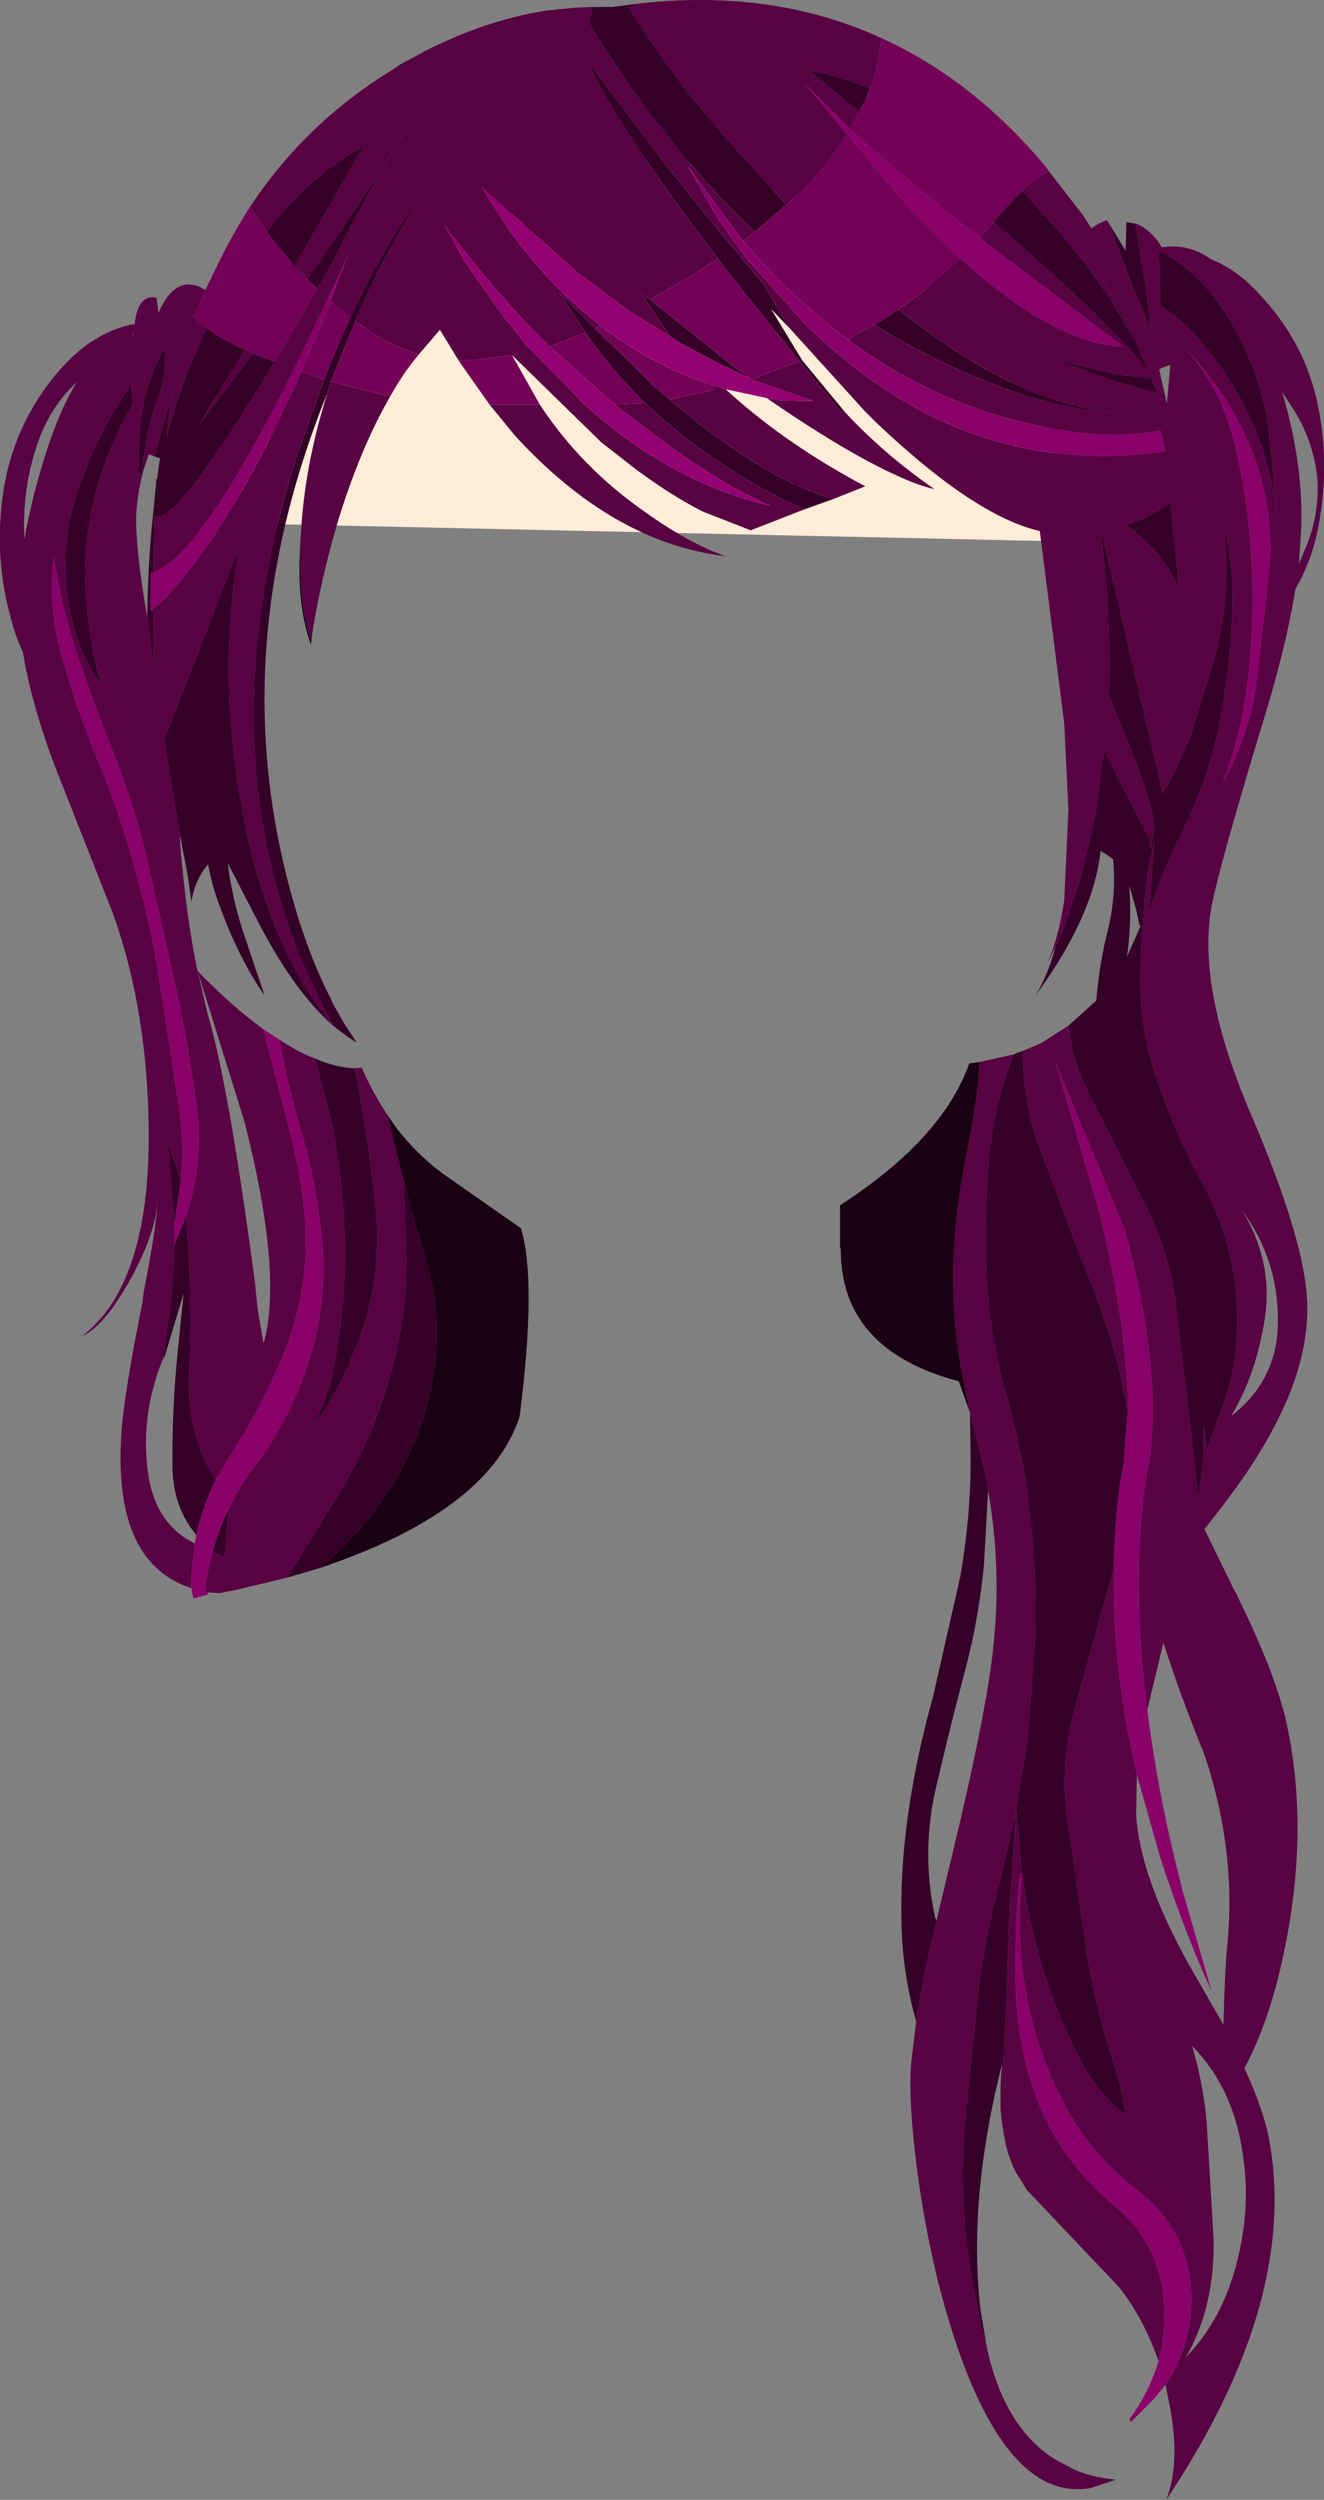 <?xml version="1.0" encoding="UTF-8" standalone="no"?>
<svg xmlns:xlink="http://www.w3.org/1999/xlink" height="178.9px" width="94.8px" xmlns="http://www.w3.org/2000/svg">
  <rect width="100%" height="100%" fill="#808080" stroke="none"/>
  <g transform="matrix(1.0, 0.0, 0.0, 1.0, 0.0, 0.0)">
    <path d="M78.35 38.3 L78.55 38.8 16.9 37.45 16.45 37.0 Q25.25 16.9 47.6 11.2 L47.8 11.15 Q69.85 16.35 78.35 38.3" fill="#ffecd9" fill-rule="evenodd" stroke="none"/>
    <path d="M75.1 12.25 Q74.1 12.75 73.2 13.65 L72.05 14.85 71.15 15.9 70.2 17.05 Q64.35 12.45 60.85 9.2 L61.5 8.0 61.85 7.35 62.3 6.3 Q62.95 4.5 63.05 2.7 69.6 5.65 74.85 11.9 L75.1 12.25 M54.05 16.6 L56.3 14.65 56.55 14.45 Q59.0 12.25 60.65 9.6 L65.3 15.1 68.75 18.5 66.1 20.85 64.35 22.15 62.6 23.25 60.7 24.3 Q56.7 21.35 53.2 17.25 L54.05 16.6 M17.9 14.8 L19.1 16.55 19.45 17.05 21.1 19.05 22.0 19.95 22.75 20.65 19.65 25.9 18.1 25.3 17.55 25.05 Q16.05 24.4 14.8 23.5 L13.85 22.65 14.7 20.8 14.7 20.75 15.15 19.85 Q16.4 17.15 17.9 14.8 M23.7 21.55 L25.1 22.7 Q24.1 24.85 23.2 27.15 L21.55 26.65 23.7 21.55 M25.45 22.95 L25.7 23.15 Q27.75 24.7 30.0 25.35 28.9 26.65 27.95 28.35 L25.8 27.85 23.7 27.3 25.45 22.95 M32.9 25.9 L32.9 25.8 34.05 25.75 36.65 25.4 38.65 28.95 35.05 28.95 32.9 25.9 M46.2 28.85 L44.0 28.95 39.35 24.8 41.9 23.8 Q43.8 26.5 46.2 28.85 M42.6 23.5 L43.0 23.3 Q46.15 25.75 49.85 27.15 L50.9 27.5 51.2 27.8 51.15 27.9 47.95 28.6 46.9 27.7 42.6 23.5 M46.55 21.45 L49.45 19.75 51.4 18.5 52.15 19.5 57.25 25.85 53.8 27.15 53.65 27.05 52.55 26.25 46.55 21.45" fill="#730257" fill-rule="evenodd" stroke="none"/>
    <path d="M62.3 6.3 L61.85 7.35 61.5 8.0 57.85 5.0 Q60.1 5.45 62.3 6.3 M71.15 15.9 L72.05 14.85 73.2 13.65 75.5 16.2 Q77.65 18.65 79.25 21.05 L79.45 21.3 81.0 23.95 78.75 19.6 79.7 21.3 Q81.15 23.85 82.25 26.65 79.85 23.4 71.15 15.9 M42.4 0.5 L42.45 0.5 43.85 0.5 45.0 0.35 45.35 0.3 45.45 0.5 45.0 0.5 46.65 3.05 Q49.7 7.45 53.1 11.1 L56.3 14.65 54.05 16.6 Q47.55 10.45 42.2 1.7 L42.4 0.5 M30.25 3.75 L28.65 4.75 28.6 4.75 28.55 4.7 28.6 4.65 30.25 3.75 M19.1 16.55 Q22.2 12.55 26.1 10.4 L21.1 19.05 19.45 17.05 19.1 16.55 M22.0 19.95 Q25.95 14.35 28.55 10.15 L28.55 10.1 29.0 9.4 28.6 10.1 28.55 10.15 Q25.95 14.4 23.95 18.55 L22.75 20.65 22.0 19.95 M19.65 25.9 Q12.6 37.65 11.05 36.95 L11.0 40.95 10.8 41.0 10.8 43.65 10.8 43.7 10.95 43.65 11.05 48.35 10.6 44.2 10.55 44.2 10.55 43.8 Q10.6 40.2 10.95 36.9 L11.2 34.35 11.15 34.35 11.25 34.25 11.45 32.8 11.05 32.65 12.45 27.7 Q12.05 29.45 11.95 31.3 12.8 27.7 14.8 23.5 16.05 24.4 17.55 25.05 L14.2 30.45 18.1 25.3 19.65 25.9 M25.1 22.7 Q27.2 18.15 29.75 14.5 L29.8 14.55 Q27.2 18.85 25.45 22.95 L23.7 27.3 23.45 28.1 Q16.65 44.9 20.1 60.9 21.45 67.1 23.65 71.4 L23.85 71.85 24.65 73.25 25.5 74.55 25.5 74.6 24.9 74.2 23.85 73.4 Q21.15 71.05 18.6 66.2 L16.3 61.75 Q16.6 64.15 17.35 66.5 L18.95 71.25 Q16.95 68.4 15.45 64.05 15.1 62.95 14.9 61.85 14.2 62.65 13.85 63.85 L13.7 64.5 13.45 62.7 13.0 60.35 12.95 60.0 12.9 59.8 11.75 52.95 17.1 39.2 Q15.8 47.4 16.9 55.15 18.5 67.0 23.85 73.4 14.0 55.5 21.2 32.75 L23.2 27.15 Q24.1 24.85 25.1 22.7 M57.6 36.45 Q54.95 35.35 51.6 33.15 48.65 31.2 46.2 28.85 43.8 26.5 41.9 23.8 L40.05 20.95 42.6 23.5 46.9 27.7 47.95 28.6 Q54.75 34.35 59.7 35.7 L57.6 36.45 M48.0 24.1 L46.3 21.6 45.9 20.95 46.55 21.45 52.55 26.25 53.65 27.05 51.55 26.05 48.8 24.6 48.0 24.1 M51.4 18.5 Q44.1 9.0 42.0 4.25 46.9 11.0 52.5 17.75 L54.75 20.45 56.3 23.1 56.55 23.5 55.2 22.1 57.45 25.8 60.55 29.55 60.15 29.4 57.25 25.85 52.15 19.5 51.4 18.5 M75.6 67.7 Q76.75 65.2 77.7 61.5 L78.45 58.2 79.05 53.75 82.35 60.1 82.35 60.45 82.4 60.75 82.6 59.45 82.6 58.9 82.55 58.5 Q82.2 56.65 80.65 52.8 L79.4 49.85 Q79.6 44.1 78.8 37.95 L78.85 37.95 83.25 56.75 84.0 55.45 85.2 52.8 87.0 46.95 Q88.2 42.35 87.6 37.5 88.35 40.5 88.25 43.6 88.1 47.8 87.3 51.9 86.45 55.95 84.6 59.65 83.05 62.75 82.25 65.4 L82.65 60.2 82.2 62.2 Q81.9 64.75 81.75 67.25 L81.75 67.45 81.7 68.8 Q81.45 73.05 82.75 77.0 84.1 81.05 86.15 84.75 88.25 88.6 88.55 93.1 88.85 97.55 87.25 101.45 L86.4 103.75 86.2 102.0 86.15 104.3 86.15 104.65 85.8 107.25 85.15 101.4 84.15 93.05 Q83.55 88.9 81.5 85.25 L77.7 77.75 Q76.7 75.5 76.5 73.4 L78.5 71.6 Q78.7 69.0 79.35 66.45 79.95 63.9 79.7 61.5 L79.3 61.2 78.8 60.9 Q78.3 65.6 74.1 71.3 75.0 69.9 75.6 67.7 M73.25 75.2 Q73.2 78.45 74.25 81.6 L77.25 89.65 Q78.95 93.6 80.05 97.65 L80.75 100.95 80.45 104.8 80.2 106.15 Q79.8 109.05 79.75 112.2 L79.25 114.0 77.0 122.15 Q75.8 126.35 76.5 130.65 L77.7 138.9 Q78.3 143.1 79.6 147.2 80.4 149.65 80.6 151.35 78.5 149.75 77.2 147.15 75.7 144.15 74.7 141.0 73.65 137.6 73.2 134.15 L73.1 133.35 72.75 129.4 73.35 125.95 73.55 124.8 74.1 117.4 Q74.25 113.1 73.8 108.85 73.35 104.5 72.15 100.2 70.9 96.0 70.65 91.5 70.45 87.2 70.8 82.95 71.2 78.85 72.6 75.45 L72.8 75.35 73.25 75.2 M81.3 16.0 L82.15 21.3 82.4 23.55 82.2 23.1 81.25 20.9 79.35 15.9 80.6 17.95 80.65 15.9 81.3 16.0 M78.15 16.35 L78.1 16.35 78.0 16.1 78.15 16.35 M62.6 23.25 L64.35 22.15 Q72.85 28.95 79.9 29.5 74.55 29.35 67.1 25.75 64.8 24.6 62.6 23.25 M91.4 36.6 Q90.5 29.5 85.6 24.0 84.45 22.75 83.1 21.9 L82.95 17.95 Q85.95 19.35 88.15 23.05 90.4 26.85 90.9 31.2 L91.4 36.6 M83.1 26.9 L83.1 26.85 83.1 26.9 M83.05 28.15 L82.85 28.1 Q79.45 27.35 75.15 25.5 79.15 26.85 82.45 27.05 L82.85 28.05 83.05 28.15 M80.6 37.55 Q82.3 37.05 83.8 35.95 L84.35 41.4 84.4 42.25 Q83.75 40.25 81.5 38.25 L80.6 37.55 M83.25 56.75 L83.2 56.75 83.2 56.85 83.25 56.75 M81.65 66.3 L81.65 66.2 81.6 66.25 81.35 65.1 80.85 63.35 Q81.05 65.85 80.7 68.45 L81.65 66.3 M69.7 102.1 L70.1 103.65 70.4 104.9 70.75 106.65 70.45 112.0 Q70.05 116.15 68.95 120.1 67.85 124.3 66.9 128.45 66.0 132.85 66.95 137.2 L67.05 137.45 Q66.05 141.6 65.6 144.65 64.65 141.35 64.55 137.85 64.45 133.9 65.0 130.0 65.6 125.7 66.8 121.45 L68.75 112.85 Q69.5 108.65 69.5 104.35 L69.45 101.1 69.7 102.1 M70.65 167.95 Q69.6 163.95 69.15 159.9 68.75 155.85 69.1 151.8 L69.15 151.5 69.15 151.15 70.05 142.65 70.05 142.45 Q70.6 138.3 71.65 134.35 L72.75 129.6 72.45 134.25 Q72.2 137.25 72.1 142.25 L72.05 143.7 71.7 149.6 Q71.4 152.0 72.7 155.4 71.3 152.5 71.75 147.7 69.3 157.35 70.2 165.25 L70.65 167.95 M28.9 84.45 Q29.6 87.3 30.45 89.95 31.75 94.2 31.0 98.55 30.3 102.75 27.95 106.5 25.9 109.65 22.95 112.2 L20.55 112.9 24.6 106.35 Q26.7 102.75 27.85 98.7 29.1 94.55 29.1 90.15 L28.9 84.45 M14.7 20.75 L14.7 20.8 14.7 20.75 M11.65 97.3 Q12.45 92.4 12.5 89.05 L13.25 87.2 13.35 86.95 13.4 87.95 Q13.8 93.25 13.55 98.5 13.35 102.3 15.25 105.6 L15.45 105.9 Q14.5 107.8 14.05 109.85 L13.9 109.65 Q12.4 107.75 12.35 105.0 12.3 100.75 12.75 96.5 L13.15 92.55 11.65 97.55 Q11.9 96.65 11.65 97.3 M12.5 87.5 L12.45 87.05 12.0 81.6 12.95 84.5 12.5 87.5 M18.9 96.05 L18.95 96.05 18.85 96.1 18.9 96.05 M10.95 43.6 L10.95 43.65 10.95 43.6 M10.2 33.95 L9.95 33.9 Q9.75 30.15 10.75 27.2 11.1 26.05 11.7 25.0 L11.75 24.9 11.75 25.0 Q12.0 26.65 11.45 28.1 10.3 31.25 10.2 33.9 L10.2 33.95 M9.4 27.5 L9.5 28.95 Q7.95 31.6 7.05 34.55 5.9 38.4 6.15 42.45 6.35 45.85 7.25 49.0 5.4 46.65 4.8 42.5 4.35 38.7 5.55 35.15 6.95 31.0 9.4 27.5 M22.55 75.75 Q24.05 76.4 25.4 76.45 26.35 81.15 26.85 85.95 27.45 91.0 25.8 95.6 24.35 99.65 22.35 102.1 23.6 99.85 24.0 97.35 24.75 93.2 24.7 89.05 24.6 84.75 23.8 80.5 L22.55 75.75 M16.4 107.95 L16.05 111.5 15.25 111.05 15.3 110.95 15.25 110.9 Q15.7 109.35 16.4 107.95" fill="#350028" fill-rule="evenodd" stroke="none"/>
    <path d="M73.2 13.65 Q74.1 12.75 75.1 12.25 L77.5 15.35 78.0 16.1 78.1 16.35 78.15 16.35 Q78.6 16.0 79.25 15.75 L79.35 15.9 81.25 20.9 82.2 23.1 82.4 23.55 82.15 21.3 81.3 16.0 Q82.1 16.25 82.9 17.25 L83.2 17.7 Q85.1 17.4 86.7 18.55 88.7 19.35 90.35 21.25 93.45 24.6 94.35 28.95 95.25 33.2 94.4 37.65 93.95 40.1 92.75 42.15 92.1 46.25 90.45 51.6 87.35 61.8 86.75 64.85 85.7 70.55 89.4 79.35 93.6 89.05 93.6 93.55 93.65 98.35 90.15 104.0 88.9 106.1 86.3 109.35 L86.25 109.4 86.25 109.45 88.35 113.75 88.5 114.0 88.9 114.85 Q91.25 119.7 92.05 123.0 93.85 130.95 91.85 140.1 90.85 144.75 89.1 148.0 90.4 150.85 90.8 152.75 93.15 164.45 83.5 178.9 84.5 176.4 83.8 172.4 L83.45 170.65 Q85.4 167.75 85.3 164.2 85.15 159.6 81.4 156.7 77.8 153.95 75.9 149.95 74.05 146.25 73.4 142.2 72.75 138.2 73.2 134.15 73.65 137.6 74.7 141.0 75.7 144.15 77.2 147.15 78.5 149.75 80.6 151.35 80.4 149.65 79.6 147.2 78.3 143.1 77.7 138.9 L76.5 130.65 Q75.8 126.35 77.0 122.15 L79.25 114.0 79.75 112.2 Q79.6 119.3 81.4 127.0 L81.35 129.95 Q81.7 134.75 85.65 141.5 L87.6 144.9 Q87.7 140.85 87.9 138.95 88.5 132.3 86.25 125.6 84.45 121.15 83.3 117.55 L82.15 122.35 Q81.0 113.5 82.0 106.15 L82.25 104.8 Q83.3 98.3 80.55 88.0 L75.6 76.1 78.75 86.9 Q80.75 95.2 80.75 100.95 L80.05 97.65 Q78.95 93.6 77.25 89.65 L74.25 81.6 Q73.2 78.45 73.25 75.2 L74.55 74.65 76.5 73.4 Q76.7 75.5 77.7 77.75 L81.5 85.25 Q83.55 88.9 84.15 93.05 L85.15 101.4 85.8 107.25 86.15 104.65 86.15 104.3 86.2 102.0 86.4 103.75 87.25 101.45 Q88.85 97.55 88.55 93.1 88.25 88.6 86.15 84.75 84.1 81.05 82.75 77.0 81.45 73.05 81.7 68.8 L81.75 67.45 81.75 67.25 Q81.9 64.75 82.2 62.2 L82.65 60.2 82.25 65.4 Q83.05 62.75 84.6 59.65 86.45 55.95 87.3 51.9 88.1 47.8 88.25 43.6 88.35 40.5 87.6 37.5 88.2 42.35 87.0 46.95 L85.2 52.8 84.0 55.45 83.25 56.75 78.85 37.95 78.8 37.95 Q79.6 44.1 79.4 49.85 L80.65 52.8 Q82.2 56.65 82.55 58.5 L82.6 58.9 82.6 59.45 82.4 60.75 82.35 60.45 82.35 60.1 79.05 53.75 78.45 58.2 77.7 61.5 Q76.75 65.2 75.6 67.7 L74.9 69.15 Q75.75 67.35 76.2 64.45 L76.5 57.95 76.2 51.75 74.45 38.0 Q69.8 36.95 62.7 30.2 L61.9 29.4 56.55 23.5 56.3 23.1 54.75 20.45 52.5 17.75 Q46.9 11.0 42.0 4.25 44.1 9.0 51.4 18.5 L49.45 19.75 46.55 21.45 45.9 20.95 46.3 21.6 48.0 24.1 45.05 22.25 41.4 19.55 34.5 13.4 Q38.05 19.55 43.0 23.3 L42.6 23.5 40.05 20.95 41.9 23.8 39.35 24.8 Q35.75 21.25 32.55 17.05 L31.8 16.1 33.3 18.75 35.9 22.45 36.9 23.7 37.8 24.85 38.1 25.1 41.85 28.95 Q48.05 34.55 55.2 36.2 52.15 34.95 47.7 31.75 L44.0 28.95 46.2 28.85 Q48.65 31.2 51.6 33.15 54.95 35.35 57.6 36.45 L53.75 37.95 50.3 36.6 Q48.05 35.45 45.55 33.6 L43.05 31.65 36.65 25.4 34.05 25.75 32.9 25.8 32.9 25.9 31.5 23.6 30.0 25.35 Q27.75 24.7 25.7 23.15 L25.45 22.95 Q27.2 18.85 29.8 14.55 L29.75 14.5 Q27.2 18.15 25.1 22.7 L23.7 21.55 23.7 21.45 24.95 18.2 23.5 21.35 21.05 26.45 Q14.3 39.9 11.0 40.95 L11.05 36.95 Q12.6 37.65 19.65 25.9 L22.75 20.65 23.95 18.55 Q25.95 14.4 28.55 10.15 L28.6 10.1 29.0 9.4 28.55 10.1 28.55 10.15 Q25.95 14.35 22.0 19.95 L21.1 19.05 26.1 10.4 Q22.2 12.55 19.1 16.55 L17.9 14.8 Q21.65 9.15 27.3 5.5 L28.55 4.7 28.6 4.75 28.65 4.75 30.25 3.75 Q34.7 1.45 39.15 0.75 L41.2 0.55 42.4 0.5 42.2 1.7 Q47.55 10.45 54.05 16.6 L53.2 17.25 49.25 11.9 51.35 15.55 52.75 17.55 53.45 18.5 57.8 23.35 59.5 24.9 Q70.2 34.25 83.45 32.3 L83.1 30.8 Q78.4 31.7 71.8 29.85 65.85 28.1 60.7 24.3 L62.6 23.25 Q64.8 24.6 67.1 25.75 74.55 29.35 79.9 29.5 72.85 28.95 64.35 22.15 L66.1 20.85 68.75 18.5 Q75.6 24.65 80.4 24.8 L70.2 17.05 71.15 15.9 Q79.85 23.4 82.25 26.65 81.15 23.85 79.7 21.3 L78.75 19.6 81.0 23.95 79.45 21.3 79.25 21.05 Q77.65 18.65 75.5 16.2 L73.2 13.65 M63.05 2.7 Q62.95 4.5 62.3 6.3 60.1 5.45 57.85 5.0 L61.5 8.0 60.85 9.2 57.6 5.95 60.65 9.6 Q59.0 12.25 56.55 14.45 L56.3 14.65 53.1 11.1 Q49.7 7.45 46.65 3.05 L45.0 0.5 45.45 0.5 45.35 0.3 Q55.15 -0.9 63.05 2.7 M60.55 29.55 Q63.3 32.5 66.9 35.0 65.75 34.75 64.15 34.0 60.7 32.45 55.2 28.7 L54.95 28.5 55.8 28.65 58.25 28.7 53.8 27.15 57.25 25.85 60.15 29.4 60.55 29.55 M51.95 27.85 Q56.2 31.75 61.95 34.8 L59.7 35.7 Q54.75 34.35 47.95 28.6 L51.15 27.9 51.2 27.8 50.9 27.5 51.65 27.75 51.95 27.85 M38.65 28.95 Q41.6 33.45 46.2 36.65 49.35 38.9 51.95 39.8 43.9 38.85 36.85 31.15 L35.05 28.95 38.65 28.95 M91.8 28.05 Q93.4 33.45 93.15 38.2 L93.0 40.35 93.55 39.05 Q94.4 37.0 94.35 34.6 94.15 31.75 92.65 29.35 L91.8 28.05 M91.4 36.6 L90.9 31.2 Q90.4 26.85 88.15 23.05 85.95 19.35 82.95 17.95 L83.1 21.9 Q84.45 22.75 85.6 24.0 90.5 29.5 91.4 36.6 M88.35 31.55 Q89.4 35.8 89.6 40.2 89.85 44.7 89.3 49.0 88.85 52.55 87.55 56.05 89.4 52.7 89.95 49.05 L90.9 40.65 Q91.2 36.1 89.6 32.15 87.9 28.05 84.95 25.05 87.35 27.7 88.35 31.55 M83.1 26.85 L83.1 26.9 83.55 28.9 83.8 26.1 83.15 26.35 83.05 26.4 83.0 26.45 83.1 26.85 M83.25 56.75 L83.2 56.85 83.2 56.75 83.25 56.75 M80.6 37.55 L81.5 38.25 Q83.75 40.25 84.4 42.25 L84.35 41.4 83.8 35.95 Q82.3 37.05 80.6 37.55 M83.05 28.15 L82.85 28.05 82.45 27.05 Q79.15 26.85 75.15 25.5 79.45 27.35 82.85 28.1 L83.05 28.15 M70.15 76.0 L72.6 75.45 Q71.2 78.85 70.8 82.95 70.45 87.2 70.65 91.5 70.9 96.0 72.15 100.2 73.35 104.5 73.8 108.85 74.25 113.1 74.1 117.4 L73.55 124.8 73.35 125.95 72.75 129.4 73.1 133.35 73.2 134.15 73.05 134.1 72.95 134.7 Q72.6 138.8 72.75 143.05 73.0 147.45 74.7 151.3 76.35 154.95 79.8 157.85 83.15 160.6 83.35 165.1 83.45 167.1 82.95 168.95 81.9 165.95 80.15 163.7 L73.55 156.75 72.7 155.4 Q71.4 152.0 71.7 149.6 L72.05 143.7 72.1 142.25 Q72.2 137.25 72.45 134.25 L72.75 129.6 71.65 134.35 Q70.6 138.3 70.05 142.45 L70.05 142.65 69.15 151.15 69.15 151.5 69.1 151.8 Q68.75 155.85 69.15 159.9 69.6 163.95 70.65 167.95 71.85 173.6 75.45 175.95 L76.95 176.75 Q78.25 177.3 79.9 177.45 L78.1 178.05 Q72.05 179.1 68.15 166.75 66.55 161.7 65.7 155.55 65.0 150.2 65.25 147.55 L65.6 144.65 Q66.05 141.6 67.05 137.45 L68.15 132.85 Q70.55 122.95 71.1 118.1 71.75 112.3 70.75 106.65 L70.4 104.9 70.1 103.65 69.7 102.1 69.4 100.85 69.1 99.35 Q68.15 95.1 68.25 90.6 68.4 86.4 69.25 82.35 69.95 79.0 70.15 76.0 M88.95 86.65 Q91.1 90.15 90.6 94.1 90.0 98.25 88.15 101.35 91.55 98.7 91.5 94.45 91.5 90.1 88.95 86.65 M27.75 79.8 L28.2 81.7 28.9 84.45 29.1 90.15 Q29.1 94.55 27.85 98.7 26.7 102.75 24.6 106.35 L20.55 112.9 16.8 113.8 15.75 114.0 15.55 114.0 14.85 113.95 14.7 113.95 14.7 113.9 14.75 113.25 14.8 113.05 14.9 112.4 15.25 110.9 15.3 110.95 15.25 111.05 16.05 111.5 16.4 107.95 Q17.15 106.35 18.3 104.85 20.8 101.5 22.1 97.45 23.4 93.45 23.1 89.25 22.75 84.85 21.5 80.75 20.6 77.55 20.0 74.4 21.35 75.3 22.55 75.75 L23.8 80.5 Q24.6 84.75 24.7 89.05 24.75 93.2 24.0 97.35 23.6 99.85 22.35 102.1 24.35 99.65 25.8 95.6 27.45 91.0 26.85 85.95 26.35 81.15 25.4 76.45 L25.9 76.4 Q26.7 78.25 27.75 79.8 M14.7 20.8 L13.85 22.65 14.8 23.5 Q12.8 27.7 11.95 31.3 12.05 29.45 12.45 27.7 L11.05 32.65 10.65 32.5 10.2 33.9 Q10.3 31.25 11.45 28.1 12.0 26.65 11.75 25.0 L11.75 24.9 11.7 25.0 Q11.1 26.05 10.75 27.2 9.75 30.15 9.95 33.9 L10.2 33.95 Q9.85 35.25 9.75 36.85 9.7 39.4 10.55 44.2 L10.6 44.2 11.05 48.35 10.95 43.65 10.95 43.6 Q12.45 42.45 14.95 38.9 18.3 34.05 21.55 26.65 L23.2 27.15 21.2 32.75 Q14.0 55.5 23.85 73.4 18.5 67.0 16.9 55.15 15.8 47.4 17.1 39.2 L11.75 52.95 12.9 59.8 12.9 60.4 Q13.35 65.8 14.15 69.5 L14.85 72.5 Q16.35 77.45 18.25 91.75 L18.45 93.7 18.85 96.05 18.85 96.1 18.95 96.05 18.9 96.05 18.95 95.85 Q20.2 90.85 17.5 80.25 L14.15 69.5 Q16.65 72.05 18.85 73.65 L20.9 81.6 Q22.1 86.5 21.85 90.3 21.55 94.1 20.0 97.65 18.4 101.15 17.05 103.25 L15.45 105.9 15.25 105.6 Q13.35 102.3 13.55 98.5 13.8 93.25 13.4 87.95 L13.35 86.95 Q14.65 83.0 14.05 78.9 13.45 74.5 12.45 70.0 L10.5 61.35 Q9.45 57.1 8.0 53.55 6.55 49.95 5.25 46.0 4.25 42.65 3.85 39.8 3.45 43.2 4.3 46.5 5.4 50.6 7.0 54.4 8.65 58.35 9.75 62.55 10.95 66.75 11.55 71.1 L12.8 79.15 Q13.2 81.85 12.95 84.5 L12.0 81.6 12.45 87.05 12.5 87.5 12.5 89.05 Q12.45 92.4 11.65 97.3 L11.5 97.7 11.45 97.8 Q10.0 101.75 10.65 105.75 11.25 109.15 13.95 110.45 L13.7 112.65 13.7 113.2 13.7 113.65 Q7.85 111.75 8.75 101.85 9.05 98.9 10.2 93.2 L10.3 92.4 Q11.35 87.1 11.25 85.6 11.35 87.8 9.45 91.35 7.5 94.9 5.9 95.6 10.7 91.9 10.65 81.1 10.6 72.4 8.1 65.4 L3.9 54.75 Q2.2 50.2 1.65 46.7 1.05 45.4 0.7 43.95 -0.4 39.8 0.2 35.45 0.8 31.05 3.45 27.5 6.05 24.0 9.3 23.25 L9.65 23.2 9.65 23.1 Q9.9 21.05 11.2 21.3 L11.35 22.4 Q11.8 21.35 12.35 20.85 13.2 20.05 14.35 20.55 L14.7 20.75 14.7 20.8 M17.55 25.05 L18.1 25.3 14.2 30.45 17.55 25.05 M23.45 28.1 L23.7 27.3 25.8 27.85 27.95 28.35 Q25.8 32.05 24.15 37.45 22.9 41.75 22.35 45.4 L22.3 45.15 22.3 45.8 22.3 45.9 22.3 45.95 22.3 45.9 22.25 45.85 Q21.9 44.8 21.7 43.5 21.4 41.5 21.5 38.85 L21.6 37.35 Q21.95 32.85 23.45 28.1 M9.45 23.9 L9.55 24.0 9.55 23.9 9.45 23.9 M9.4 27.5 Q6.95 31.0 5.55 35.15 4.35 38.7 4.8 42.5 5.4 46.65 7.25 49.0 6.35 45.85 6.15 42.45 5.9 38.4 7.05 34.55 7.95 31.6 9.5 28.95 L9.4 27.5 M3.25 32.55 Q4.25 29.35 5.5 27.35 3.6 29.1 2.7 31.7 1.55 35.05 1.75 38.6 2.25 35.7 3.25 32.55 M88.6 161.75 Q89.7 157.4 88.8 153.1 88.0 149.1 85.35 146.4 86.15 149.1 86.4 151.85 L86.9 160.35 Q86.95 165.2 84.9 168.7 87.55 166.0 88.6 161.75" fill="#580143" fill-rule="evenodd" stroke="none"/>
    <path d="M60.85 9.2 Q64.35 12.45 70.2 17.05 L80.4 24.8 Q75.6 24.65 68.75 18.5 L65.3 15.1 60.65 9.6 57.6 5.95 60.85 9.2 M11.0 40.95 Q14.3 39.9 21.05 26.45 L23.5 21.35 23.7 21.45 23.7 21.55 21.55 26.65 Q18.3 34.05 14.95 38.9 12.45 42.45 10.95 43.6 L10.95 43.65 10.8 43.65 10.8 41.0 11.0 40.95 M80.75 100.95 Q80.75 95.2 78.75 86.9 L75.6 76.1 80.55 88.0 Q83.3 98.3 82.25 104.8 L82.0 106.15 Q81.0 113.5 82.15 122.35 82.9 128.45 84.7 135.4 L86.75 142.5 Q84.8 138.25 83.05 132.85 L81.4 127.0 Q79.6 119.3 79.75 112.2 79.8 109.05 80.2 106.15 L80.45 104.8 80.75 100.95 M73.2 134.15 Q72.75 138.2 73.4 142.2 74.05 146.25 75.9 149.95 77.8 153.95 81.4 156.7 85.15 159.6 85.3 164.2 85.4 167.75 83.45 170.65 L82.65 171.65 81.0 173.3 80.85 173.15 Q82.3 171.2 82.95 168.95 83.45 167.1 83.35 165.1 83.15 160.6 79.8 157.85 76.35 154.95 74.7 151.3 73.0 147.45 72.75 143.05 72.6 138.8 72.95 134.7 L73.05 134.1 73.2 134.15 M60.7 24.3 Q65.85 28.1 71.8 29.85 78.4 31.7 83.1 30.8 L83.45 32.3 Q70.2 34.25 59.5 24.9 L57.8 23.35 53.45 18.5 52.75 17.55 51.35 15.55 49.25 11.9 53.2 17.25 Q56.7 21.35 60.7 24.3 M88.35 31.55 Q87.35 27.7 84.95 25.05 87.9 28.05 89.6 32.15 91.2 36.1 90.9 40.65 L89.95 49.05 Q89.4 52.7 87.55 56.05 88.85 52.55 89.3 49.0 89.85 44.7 89.6 40.2 89.4 35.8 88.35 31.55 M13.7 113.65 L13.7 113.2 13.7 112.65 13.95 110.45 14.05 109.85 Q14.5 107.8 15.45 105.9 L17.05 103.25 Q18.4 101.15 20.0 97.65 21.55 94.1 21.85 90.3 22.1 86.5 20.9 81.6 L18.85 73.65 20.0 74.4 Q20.6 77.55 21.5 80.75 22.75 84.85 23.1 89.25 23.4 93.45 22.1 97.45 20.8 101.5 18.3 104.85 17.15 106.35 16.4 107.95 15.7 109.35 15.25 110.9 L15.3 110.95 15.25 110.9 14.9 112.4 14.8 113.05 14.75 113.25 14.7 113.9 14.7 113.95 14.85 113.95 14.9 114.1 13.85 114.4 13.7 113.65 M12.5 89.05 L12.5 87.5 12.95 84.5 Q13.2 81.85 12.8 79.15 L11.55 71.1 Q10.95 66.75 9.75 62.55 8.65 58.35 7.0 54.4 5.4 50.6 4.3 46.5 3.45 43.2 3.85 39.8 4.25 42.65 5.25 46.0 6.55 49.95 8.0 53.55 9.45 57.1 10.5 61.35 L12.45 70.0 Q13.45 74.5 14.05 78.9 14.65 83.0 13.35 86.95 L13.25 87.2 12.5 89.05" fill="#890168" fill-rule="evenodd" stroke="none"/>
    <path d="M23.5 21.35 L24.95 18.2 23.7 21.45 23.5 21.35 M44.0 28.95 L47.7 31.75 Q52.15 34.95 55.2 36.2 48.05 34.55 41.85 28.95 L38.1 25.1 37.8 24.85 36.9 23.7 35.9 22.45 33.3 18.75 31.8 16.1 32.55 17.05 Q35.75 21.25 39.35 24.8 L44.0 28.95 M43.0 23.3 Q38.05 19.55 34.5 13.4 L41.4 19.55 45.05 22.25 48.0 24.1 48.8 24.6 51.55 26.05 53.65 27.05 53.8 27.15 58.25 28.7 55.8 28.65 54.95 28.5 51.95 27.85 51.65 27.75 50.9 27.5 49.85 27.15 Q46.15 25.75 43.0 23.3 M10.8 43.65 L10.95 43.65 10.8 43.7 10.8 43.65" fill="#940170" fill-rule="evenodd" stroke="none"/>
    <path d="M11.15 34.35 L11.2 34.35 11.05 34.45 11.15 34.35" fill="#583024" fill-rule="evenodd" stroke="none"/>
    <path d="M60.2 89.35 L60.15 89.35 60.2 89.35 M21.5 38.85 Q21.4 41.5 21.7 43.5 21.9 44.8 22.25 45.85 L22.3 45.9 22.25 46.1 Q21.2 43.1 21.5 38.85 M22.3 45.8 L22.3 45.15 22.35 45.4 22.3 45.8" fill="#000000" fill-rule="evenodd" stroke="none"/>
    <path d="M60.15 89.35 L60.15 86.25 Q67.5 81.5 69.4 76.1 L70.15 76.0 Q69.95 79.0 69.25 82.35 68.4 86.4 68.25 90.6 68.15 95.1 69.1 99.35 L69.4 100.85 69.7 102.1 69.45 101.1 68.65 98.85 Q60.15 96.6 60.2 89.35 L60.15 89.35 M22.95 112.2 Q25.9 109.65 27.95 106.5 30.3 102.75 31.0 98.55 31.75 94.2 30.45 89.95 29.6 87.3 28.9 84.45 L28.2 81.7 27.75 79.8 28.4 80.75 Q29.85 82.6 31.65 83.95 L37.3 87.9 Q38.45 91.7 37.2 101.4 35.1 107.75 24.35 111.7 L22.95 112.2" fill="#1a0013" fill-rule="evenodd" stroke="none"/>
  </g>
</svg>
